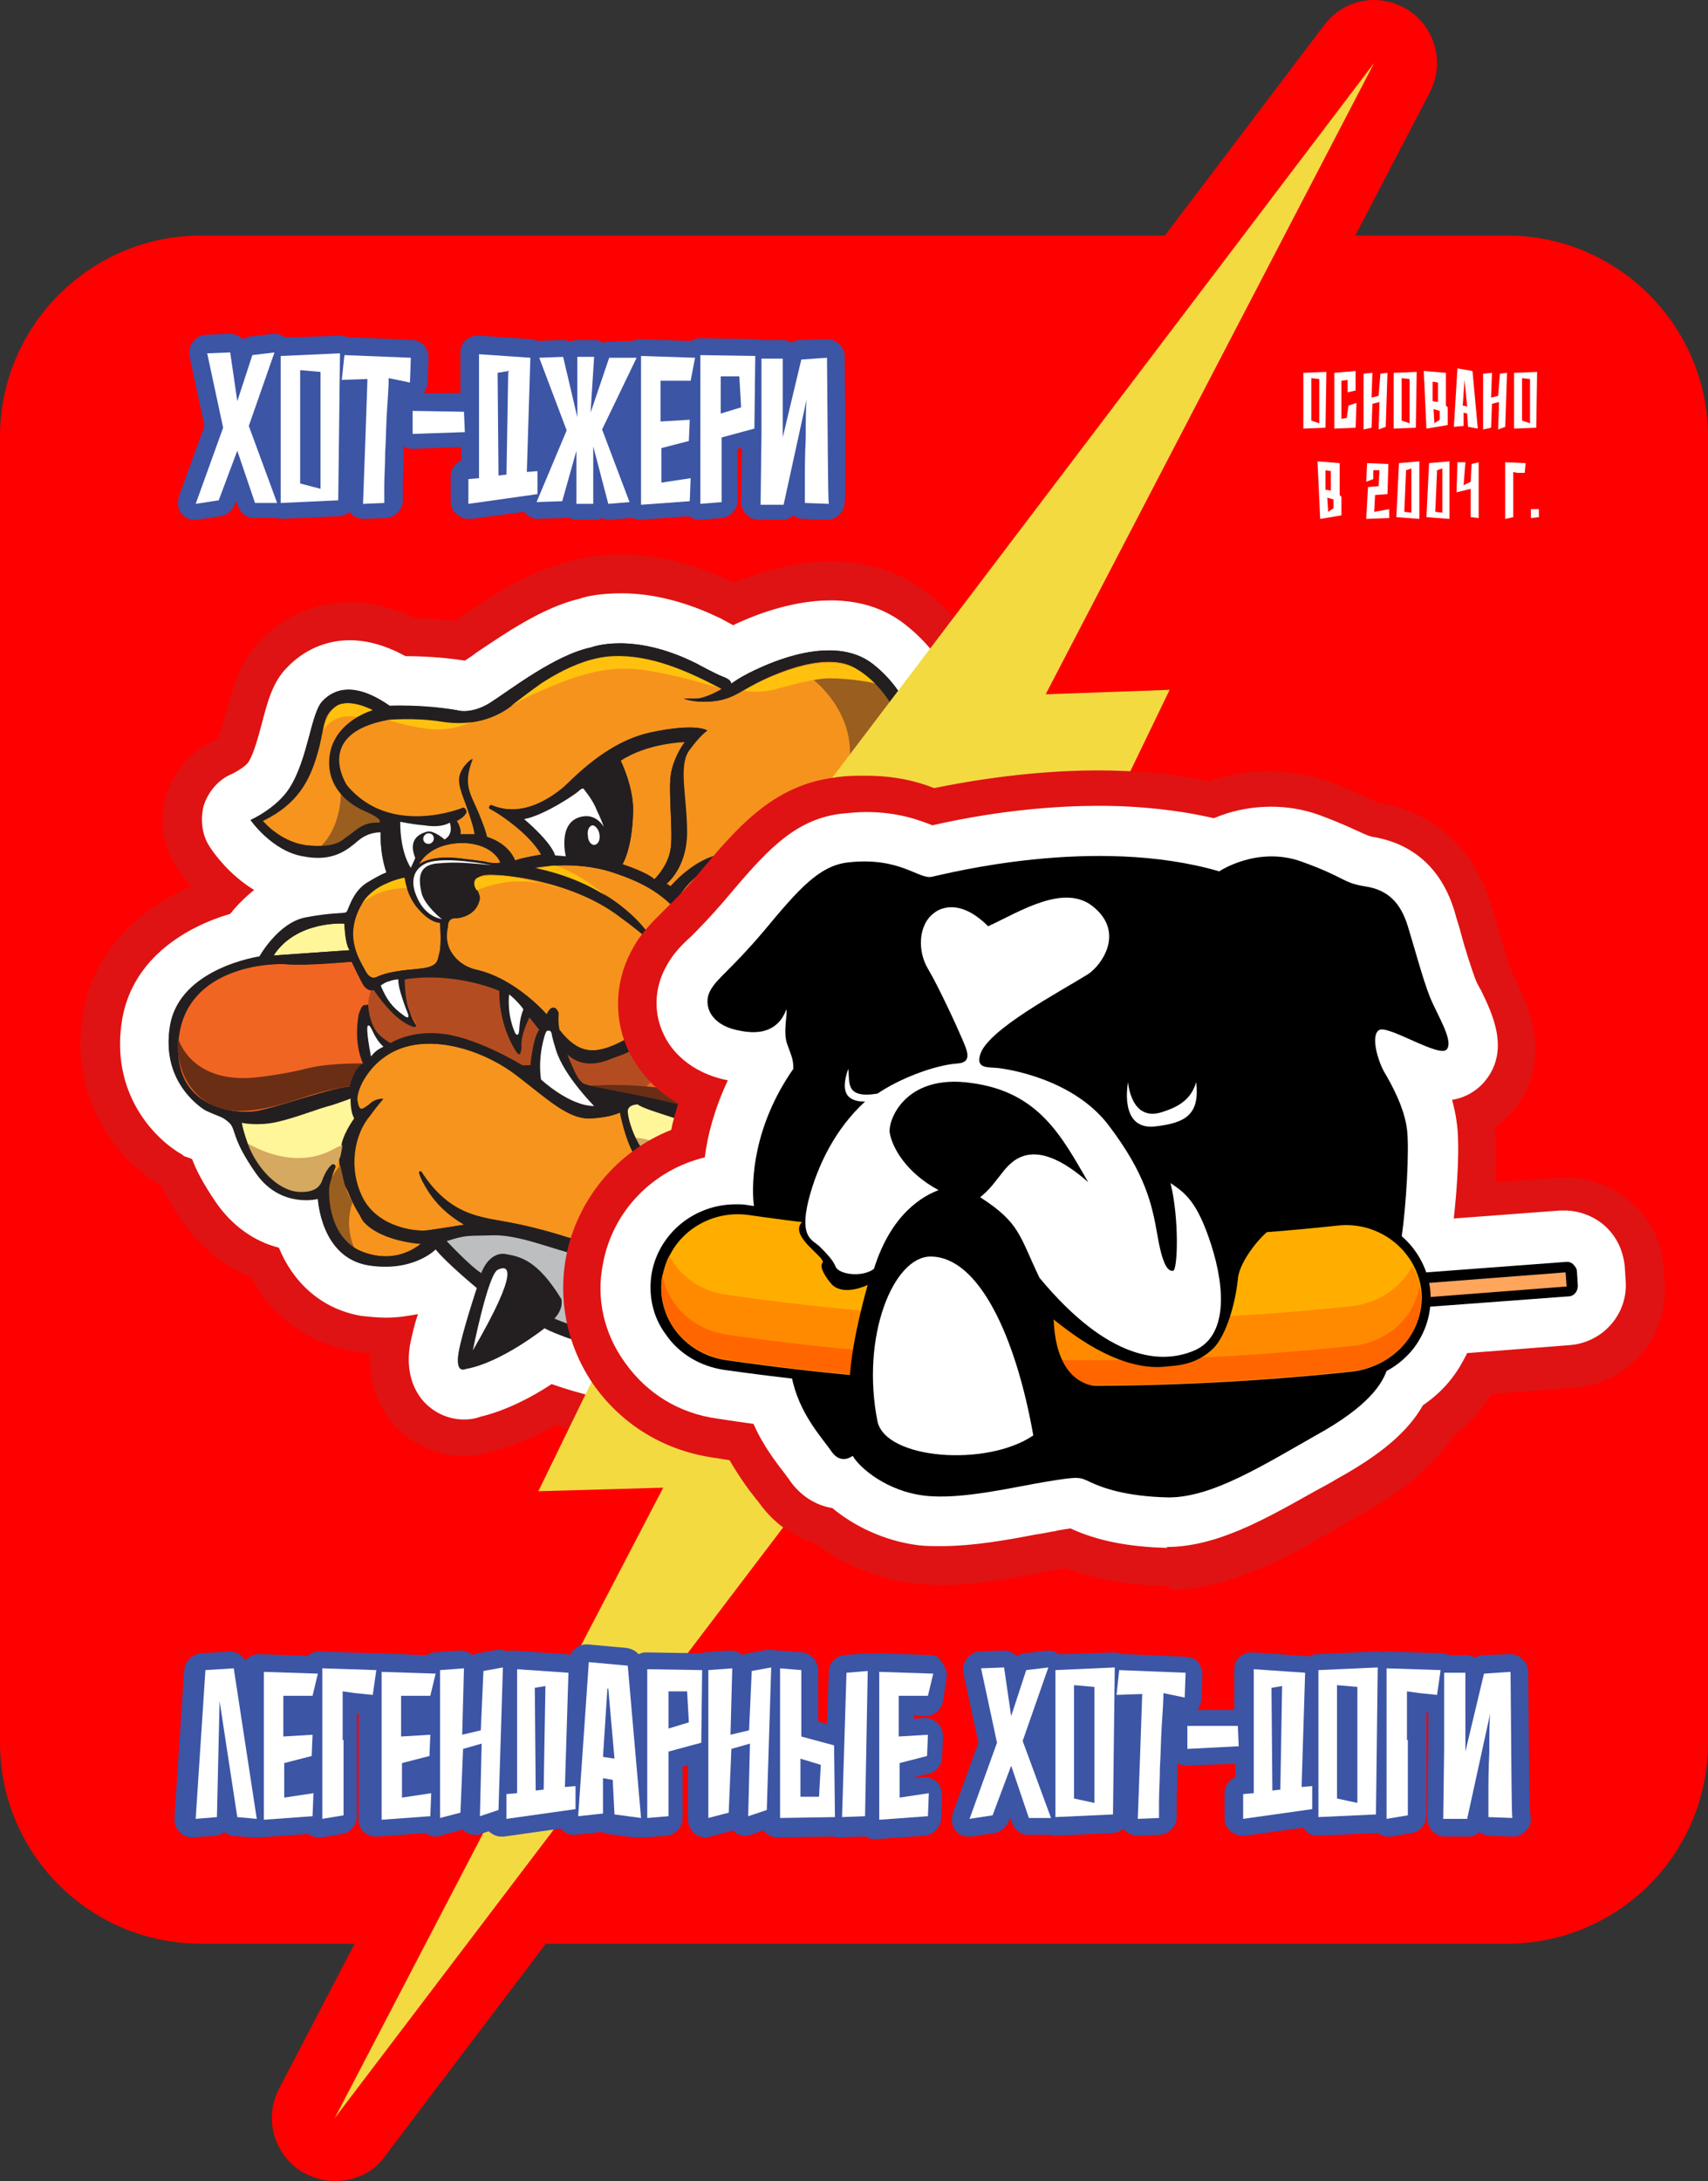 <?xml version="1.0" encoding="utf-8"?> <svg xmlns="http://www.w3.org/2000/svg" xmlns:xlink="http://www.w3.org/1999/xlink" version="1.1" id="Layer_1" x="0px" y="0px" viewBox="0 0 192.9 246.3" style="enable-background:new 0 0 192.9 246.3;" xml:space="preserve"><rect x="0" y="0" width="192.9" height="246.3" fill="#333333" stroke="none"/> <style type="text/css"> .st0{fill:#FF0000;} .st1{fill-rule:evenodd;clip-rule:evenodd;fill:#DF1313;} .st2{fill-rule:evenodd;clip-rule:evenodd;fill:#FFFFFF;} .st3{fill:#231F20;} .st4{fill:#F7941D;} .st5{fill:#F6931D;} .st6{fill:#BCBEC0;} .st7{fill:#FFF699;} .st8{fill:#F16522;} .st9{fill:#9A5E1F;} .st10{fill:#FFC10D;} .st11{fill:#6A2E15;} .st12{fill:#B34D21;} .st13{fill:#B9AE73;} .st14{fill:#D5A960;} .st15{fill:#FFFFFF;} .st16{fill:#F3DA41;} .st17{fill:#DF1313;} .st18{fill:#FFA55C;} .st19{fill:#FFAE00;} .st20{fill:#FF8A00;} .st21{fill:#FF6600;} .st22{fill:#3C55A5;} </style> <g> <path class="st0" d="M170.2,219.5H22.7C10.2,219.5,0,209.4,0,196.8V49.3c0-12.5,10.2-22.7,22.7-22.7h147.5 c12.5,0,22.7,10.2,22.7,22.7v147.5C192.9,209.4,182.7,219.5,170.2,219.5z"></path> <path class="st0" d="M37.8,246.3c-1.3,0-2.6-0.4-3.8-1.1c-3.1-2-4.2-6-2.5-9.3L63,175.5c0,0-2.1,0.1-2.2,0.1 c-2.4,0-4.6-1.2-5.9-3.2c-1.4-2.1-1.5-4.7-0.4-7l14.5-29.9l4.1-8.5c0.1-0.2,0.2-0.4,0.3-0.6l16.8-27.8l-0.4-0.1 c-2.4-0.5-4.4-2.2-5.2-4.4c-0.9-2.3-0.5-4.8,1-6.8l63.9-84.4C150.9,1,153,0,155.2,0c1.3,0,2.6,0.4,3.8,1.1c3.1,2,4.2,6,2.5,9.3 L130,70.9l1.9-0.1c0.1,0,0.2,0,0.2,0c2.4,0,4.6,1.2,5.9,3.2c1.4,2.1,1.5,4.7,0.4,7l-18.6,38.5c-0.1,0.2-0.2,0.4-0.3,0.6l-16.8,27.8 l0.4,0.1c2.4,0.5,4.4,2.2,5.2,4.4s0.5,4.8-1,6.8l-63.9,84.4C42.1,245.4,40,246.3,37.8,246.3z"></path> <g> <path class="st1" d="M88.7,169.9c-3.4,0-5.9-1.5-7.6-2.7c-1.7-1.2-3.3-2.6-4.8-4.1c-2.6,0-5.2-0.3-7.8-0.8c-2-0.4-3.9-0.8-5.7-1.4 c-2.7,1.5-5.2,2.6-7.6,3.1c-0.9,0.3-1.9,0.4-2.9,0.4c-3.1,0-6-1.4-8-3.7c-1.3-1.6-2.7-4.1-2.5-7.9c-0.6,0-1.2-0.1-1.8-0.2 c-5-0.8-9.2-3.8-11.7-8.4c-3-1.2-5.6-3.3-7.6-6.1c-1-1.5-1.9-2.8-2.5-4.2c-4.2-2.4-10.6-9.1-8.8-19.6c1.1-6.3,5.6-11.4,12.2-14.2 c-0.7-0.8-1.2-1.5-1.5-1.9c-1.7-2.5-2.2-5.5-1.3-8.4c0.8-2.8,2.9-5.1,5.6-6.3c0,0,0.1-0.1,0.2-0.1c0.3-0.7,0.7-2.1,0.9-2.9 c0.7-2.6,1.5-5.6,3.8-8.1c2.7-2.8,6.3-4.4,10.2-4.4c2.4,0,4.9,0.6,7.4,1.8c1.3,0,2.8,0.1,4.5,0.3c3.2-2.2,7.9-5.5,12.9-6.7 c1.2-0.4,3.2-0.8,5.8-0.8c4.2,0,8.5,1.1,12.8,3.2c2.4-1,6.5-2.4,10.9-2.4c4.2,0,8,1.2,11,3.6c7.6,6,9.3,14.9,10,18.7 c0.6,3.2,0.9,6.4,1,8.4l0,0.2c2.3,0.7,4.7,2,6.3,5c1.2,2.3,2.6,6.5-0.8,11.3c1.9,2.9,3.8,6.8,4.6,11.3c2.3,13.3-0.6,24.5-8.3,32.4 c-0.2,0.2-0.3,0.3-0.5,0.5c-1,0.9-6.7,5.6-15.6,5.6c-0.8,0-1.5,0-2.3-0.1C98.3,166.9,93.2,169.9,88.7,169.9z"></path> <path class="st2" d="M88.7,165.7c-2.1,0-3.9-1-5.1-1.9c-2-1.4-3.8-3-5.5-4.9c-0.5,0-0.9,0-1.5,0c-2.4,0-4.9-0.2-7.3-0.7 c-3-0.6-5.3-1.3-7-1.9c-2.1,1.4-5.1,3-8.1,3.7c-0.5,0.2-1.1,0.3-1.8,0.3c-1.8,0-3.5-0.8-4.7-2.2c-1.3-1.6-1.8-3.7-1.4-6.2 c0.2-1,0.5-2.3,0.9-3.5c-1.1,0.2-2.2,0.4-3.6,0.4c-0.9,0-1.9-0.1-2.8-0.2c-4.7-0.8-7.8-4-9.3-7.7c-2.8-0.7-5.3-2.5-7.1-5.1 c-1.5-2.2-2.3-3.8-2.7-4.9c-0.2-0.1-0.5-0.2-0.8-0.3c-0.1,0-0.2-0.1-0.3-0.2c-3.2-1.8-8.2-7-6.8-15.3c1.2-7,7.4-10.5,12.2-11.9 c0.7-0.9,1.6-1.8,2.7-2.7c-2.8-1.7-4.5-4.1-4.9-4.7c-1-1.4-1.2-3.2-0.8-4.8c0.5-1.6,1.7-3,3.2-3.6c0.6-0.3,1.6-0.9,1.9-1.4 c0.6-1,1.1-2.9,1.5-4.4c0.6-2.3,1.2-4.6,2.8-6.2c1.9-2,4.4-3.1,7.1-3.1c2,0,4.1,0.6,6.3,1.8c1.7,0,4.1,0.1,6.7,0.5 c0.3-0.2,0.8-0.5,1.3-0.9c3-2,7.4-5.1,11.7-6.1c0.8-0.3,2.5-0.6,4.7-0.6c3.6,0,7.4,1,11.1,2.8c0.1,0,0.2,0.1,0.2,0.1 c0.4,0.2,0.9,0.5,1.3,0.7c0.1,0,0.2-0.1,0.2-0.1c1.5-0.7,6-2.7,10.8-2.7c3.3,0,6.1,0.9,8.4,2.7c6.4,5,7.8,12.5,8.5,16.1 c0.6,3,0.8,6.1,1,7.9c0,0.5,0.1,0.9,0.1,1.1c0.1,0.5,0.4,1.4,0.7,2.3c2.7,0.3,4.7,1.1,6,3.4c1.5,2.7,1,5.4-1.5,8.1 c-0.2,0.2-0.5,0.6-0.9,0.9c1.9,2.4,4.8,6.7,5.8,12.2c2,11.9-0.5,21.8-7.2,28.7c-0.1,0.1-0.2,0.2-0.3,0.3 c-0.5,0.5-5.2,4.5-12.8,4.5c0,0,0,0,0,0c-2.1,0-4.2-0.3-6.3-0.9c0.1,2.6,0,3.5-0.1,3.9l0,0C94.7,164.3,90.9,165.7,88.7,165.7z"></path> <g> <path class="st3" d="M28.3,92.6c0,0,3-1.3,4.4-3.6c2.1-3.3,2.4-8.4,3.7-9.8c1.3-1.4,3.7-2.2,7.6,0.5c0,0,3.7-0.2,7.6,0.5 c0,0,1.5,0.5,3.7-0.8c2.2-1.4,7.4-5.5,11.5-6.3c0,0,4.6-1.8,11.8,1.8c0,0,2.2,1.2,3,1.5c0.8,0.3,0.9,0.5,1,0.8 c0,0,0.9-0.7,2.6-1.5c1.7-0.8,8.9-4.2,13.4-0.7c4.4,3.5,5.6,8.8,6.4,12.7c0.8,4,0.9,8.3,1.1,9c0.2,0.8,1.5,5.4,2.6,6.8 c0,0,4.4,0.1,4.7,0.6c0.3,0.5,0,0.7-0.8,1.7c-0.8,0.9-3.5,3.6-3.5,3.6s1,2.8,1.2,3.3c0,0,4.8,4.7,5.8,11 c1.1,6.3,1.5,16.4-5.6,23.8c0,0-6.4,5.7-16.3,1.4l-4.9,1.9c0,0,0.3,6.7,0.1,7.5c-0.2,0.8,0.2,2.8-2.6,0.8c-2.8-2-4.9-4.4-6.3-6.3 c0,0-4.3,0.8-10.2-0.3c-5.9-1.1-8.8-2.7-8.8-2.7s-4.9,3.9-8.9,4.6c0,0-1.2,0.6-0.8-1.7c0.4-2.3,2.1-7.4,2.1-7.4s-3.5-2.8-4.7-4.4 c0,0-2.5,2.6-7.6,1.8c-5.4-0.9-5.7-7.5-5.7-7.5s-4.1,1.2-7-2.9c-2.8-4-2.2-4.9-3-5.7c-0.8-0.8-1-0.6-2.7-1.4c0,0-5.1-2.9-4-9.4 c1.1-6.5,10.1-7.8,10.1-7.8s2.1-3.8,5.2-4.4c3.1-0.6,4.3-0.4,4.6-0.6c0.3-0.2,0.6-2.2,2.3-3.3c1.8-1.1,2.3-1.2,2.3-1.2 s-0.8-1.8-0.7-4.7c0,0-1.3-0.1-2.5,0.9c-1.2,1-2.8,2.4-6.3,1.8C30.7,96.1,28.3,92.6,28.3,92.6L28.3,92.6z"></path> <path class="st4" d="M42.2,80.2c0,0-2.7-1.5-4.3-0.4c-1.6,1.1-1.2,2.6-2.1,5.5c-0.8,2.7-2.1,5.5-6.1,7.4c0,0,2.1,2.6,5.4,2.8 c3.3,0.2,3.5-0.7,4.3-1.1c0.7-0.4,1.6-1.6,3.5-1.5c0,0,0.7-0.2-1.5-1.3c-2.2-1-4.6-3.2-3.9-6.7C38.2,81.3,42.2,80.2,42.2,80.2 L42.2,80.2z"></path> <path class="st5" d="M52.2,91.3c0,0-7.9,3.4-13-2.6c0,0-3.9-5.8,4.6-7.4c0,0,3.1-0.3,6.2,0.2c3.1,0.5,6-0.2,8.3-2.2 c2.4-1.9,6.7-5,11-5.2c4.3-0.2,8.5,1.7,12.3,3.7c0,0-1.8,1.1-3,1.1c-1.1,0-1.3,0-1.3,0s1.2,0.5,3.2,0.3c2-0.2,2.8-0.9,4.3-1.7 c1.4-0.8,8.1-4.2,11.8-2.1c3.7,2.1,6.2,6.6,7.1,13.2c0.9,6.6,0.9,9.4,2,11.8c1.1,2.4,1.5,3.4,1.5,3.4s-2-0.1-3,0.8 c0,0-4.9-1.1-8.6-3.9c-4.8-3.7-6.8-8.3-11-7.7c0,0,2.8,0.8,4.1,2.4c1.3,1.6,5,5.7,6.9,7.2c0,0,0.7,2.6,1.9,4.3l-14.9-0.4 c0,0,2-1.8,4.7-2.1c0,0,1.5-0.1,0.7-0.4c-0.8-0.3-5.3,0.7-7.8,3c-2.6,2.3-6.8,9.1-9.9,10.6c-3.1,1.6-5,1.4-7.1-1.3 c0,0-0.2-0.6-0.1-1.9c0,0-0.5-1.5-1.3,0.2c0,0-3.5-4.1-8-5.1c0,0-1.7-0.3-2.7-1.8c-1-1.4-0.5-3-0.5-3s-0.1-1,0.8-1 c0.9,0,2.5-0.5,2.8-2.2c0,0,0.1-0.3-0.4-1.2c0,0-0.7-1.2,1-1.5c1.8-0.2,9.7,0.6,15.1,4.6c3.7,2.7,4.2,3.5,4.2,3.5 s-1.3-3.4-6.7-6.4c-3.4-1.9-7-2.5-7-2.5s4.5-0.9,8.8,0.5c4.3,1.4,6.4,2.9,9,6.3c0,0-0.7-1.8-1.4-3.7c0,0,2.3-4.2,8.1-4.4 c0,0-0.3-0.6-3.4-0.2c-3,0.4-5.7,3.6-5.7,3.6l-0.5-0.3c0,0,2.3-1.8,2.3-5.8c0-4-1-7.4,0.2-9.2c1.3-1.8,2.1-2.3,2.1-2.3 s-1.1-0.9-6.3,0.2c-5.2,1.1-9,5.5-10,6.3c-1,0.8-4.4,3.5-8.1,1.9c0,0-0.4,0.3,0,0.5c0.5,0.2,4.3,2.6,5.7,5.1c0,0-2.4,0.4-3,0.7 c0,0-0.6-1.9-3.2-2.7c0,0,0-0.4-0.9-2.6c-0.9-2.2-1.9-3.2-0.7-6.2c0,0-1.1,0.7-1.4,1.9c-0.3,1.1,0.6,2.8,1,4.1 c0.4,1.3,0.5,1.4,0.7,2.5h-1.7c0,0,0.2-0.5-0.4-1.5c0,0,0.9-0.4,1.1-1C52.7,91.3,52.2,91.3,52.2,91.3L52.2,91.3z"></path> <path class="st5" d="M45.7,99.1c0,0,0.2,2.1,1.6,3.6c1.4,1.6,2.4,1.5,2.4,1.5s0.2,2.7-0.1,3.5c-0.2,0.8-0.1,1.5-2.3,1.7 c-2.2,0.2-3.6,0.4-4.7,0.9c0,0-0.7,0.5-1.3-0.6c-0.6-1.1-2.8-4-0.2-8C42.4,99.8,45.7,99.1,45.7,99.1L45.7,99.1z"></path> <path class="st4" d="M43.2,124.1c0,0-0.8-0.1-1.5,0.6c-0.8,0.6-1.2,0.9-1.4-0.3c-0.3-1.2,1.5-5.1,5.5-6.2c4-1.1,9.1,0.6,12.6,3.3 c3.5,2.7,5.8,4.9,8.2,4.8c2.4-0.1,3.4-0.7,3.4-0.7s0.6,3.3,1.8,5.1c1.2,1.8,2,2.4,4.3,3.4c2.3,1,6.8,3.8,10.4,9 c0,0-4.3,2.3-8.4,0.6c-4.1-1.7-6.4-4.3-7.8-9.3c0,0-0.6,2.4,1,5.5c0,0-3.2,1.2-8-0.4c-4.9-1.5-7.1-1.6-8.7-2 c-1.6-0.4-4.5-1.1-7.1-5.2c0,0-0.5-0.3,0.2,1.1c0.7,1.3,1.8,3.2,4.7,4.9c0,0-2.3,0.4-3.8,0.6c-1.5,0.3-5.9-0.3-7.6-3.6 c-1.7-3.3-1-7.2,0.8-9.3L43.2,124.1L43.2,124.1z"></path> <path class="st4" d="M40,135.7c-0.8-1.3-1.6-2.3-1.7-4.8c0,0-0.3,0.2-0.5,0.7c-0.3,0.8-0.6,2-0.7,2.4c-0.1,0.6-0.2,5.1,3,7 c0.5,0.3,4.1,2.1,7.5-0.6c0,0-4.7-0.2-6.6-2.5C40.5,137.2,40.4,136.3,40,135.7L40,135.7z"></path> <path class="st6" d="M50.3,140.2c0,0,2.7,2.9,4,3.7c0,0,0.8-2.5,2.6-2.2c1.8,0.2,3.7,0.7,6.4,5.1c0,0,0.3,1.1-0.8,2.2 c0,0,8.4,3.7,17.2,2.7c0,0-0.6-0.7-0.1-1.5c0.3-0.5,1-1.4,1.9-2c2.3-1.5,6.5-3.6,7.5,1.4l3.3-1.3c0,0-3.5-2.2-4.9-4 c0,0-2.5,2.1-7.1,1.4c-4.5-0.7-7.5-3.2-8.2-4.3c0,0-4.7,0.8-7.3,0.2c-2.6-0.6-6.3-2.2-9.2-2.1S52.8,139.4,50.3,140.2L50.3,140.2z "></path> <path class="st7" d="M72,124.7c0,0-1.2,0-1.2,0.8c0,0.8,1.1,5.1,4.2,6.7c3.1,1.6,7.1,3,9.8,6.9c2.8,3.9,9.7,11.9,20.7,9.5 c0,0,8.9-1.8,9.9-15.5c1-12.9-5-22.4-16.4-24.6c-10.3-2-17.9-0.8-17.9-0.8s-0.7,0.5-1.6,1.4c-0.9,0.9-1.6,2.1-1.6,2.1 s9.8,0,18.8,3.5c9.1,3.5,15.7,6.9,14.1,15c-1.5,8.1-11.4,5.7-16,4.1c-4.6-1.6-9.5-4-12.5-5.3C79.6,127.1,72.7,125.4,72,124.7 L72,124.7z"></path> <path class="st7" d="M39.5,107.3c0,0-0.5-0.4-0.6-3c0,0-5.4-0.4-8,3.6L39.5,107.3L39.5,107.3z"></path> <path class="st7" d="M39.6,123.9c0,0-0.1,1.5,0.4,2.4c0,0-1.1,1.5-1.4,2.8c-0.2,1.3-0.3,1.8-0.3,1.8s-0.3,0.4-0.5,0.9 c0,0-0.1-0.5-0.3-0.3c-0.4,0.3-0.8,1.1-1,1.6c-0.2,0.5-0.4,1.7-2.7,1.6c-2.4-0.1-4.8-2.7-5.8-5.4c-0.7-2-0.7-2.5-0.7-2.5 s1.8,0.4,4-0.1c2.2-0.5,4.6-1.5,6.2-1.9C39.1,124.3,39.6,123.9,39.6,123.9L39.6,123.9z"></path> <path class="st5" d="M47.2,97.7c0,0,1.3-1.3,5.2-0.7c0,0,1.7,0.2,2.3,0.3c0.7,0.2,1.5,0.2,1.8,0.1c0,0-0.7-2-4-2.2 C49.2,95.1,47.7,96.8,47.2,97.7L47.2,97.7z"></path> <path class="st6" d="M97.5,103.7l1.6,3.6c0,0,1.7,0,3.2,0.7c1.6,0.7,1.9,0.6,1.9,0.6s-0.6-1-0.6-2.7 C103.6,106,98.7,105.1,97.5,103.7L97.5,103.7z"></path> <path class="st8" d="M64.1,119.1c0,0,1.1,2.8,1.9,3.4c0.8,0.6,9.7,1.6,15.5,3.9c5.8,2.3,15.4,7.7,23.7,7.7c3.6,0,5.2-4.4,4.6-8 c-0.6-3.7-6-7.7-10.1-8.8c0,0-8.1-3.4-15.2-4c-7-0.6-7-0.6-7-0.6s-3.1,4-5.1,5.5C70.2,119.4,66.6,121.6,64.1,119.1L64.1,119.1z"></path> <path class="st8" d="M39.8,108.6c0,0-5.1,0.4-7.2,0.3c-2.1-0.2-11.5,0.3-12.4,8.3c-0.9,8.1,6.6,8.8,9.4,8.2 c2.8-0.6,7.9-2.5,10.2-2.7c0,0,0.4-2,1.5-2.6c0,0-1.1-2.1-0.5-5.5c0,0,0.6-2.3,1.1-0.4c0.5,1.8,0.7,2.4,2.5,3.6 c0,0,2.4-1.6,6.3-1c3.9,0.6,8.6,3.5,8.6,3.5H60c0,0,0.3-3.2,1-4l-1.1-1.4c0,0-0.8,1.5-0.9,2.8c-0.1,1.3-0.1,1.6-0.5,1.2 c-0.4-0.4-2.1-3.3-2-7c0,0-4.9-2.2-10.7-1.3c0,0-0.1,3.5,1.3,5.3c0,0-0.1,0.4-1.6-0.6c-1.5-1-3.2-3.5-3.2-3.5s-0.6,0.3-1.2-0.6 C40.6,110.3,39.8,108.6,39.8,108.6L39.8,108.6z"></path> <path class="st5" d="M70.1,85.9c0,0,1.5,3.1,1.4,5.8c-0.1,4.2-1.2,5.9-1.2,5.9s2.8,0.9,3.6,1.7c0,0,1.4-1.3,1.8-3.2 c0.4-1.9-0.3-6.9,0.1-8.9c0.4-2,1.6-3.5,1.6-3.5S73.1,83.9,70.1,85.9L70.1,85.9z"></path> <path class="st9" d="M91.9,76.8c0,0,4.1,3.1,4.1,8.2c0,5-0.6,12.9,1.6,17.2l5.9,3.1l4.4-1.4c0,0-3.3-11.3-3.9-16.1 c-0.6-4.8-4.1-10.1-4.1-10.1S96.5,75.6,91.9,76.8L91.9,76.8z"></path> <path class="st10" d="M36.5,82.5c0,0,0.5-2.6,2-3c1.5-0.4,3.8,0.7,3.8,0.7L40.5,81C40.5,81,37.8,80.3,36.5,82.5L36.5,82.5z"></path> <path class="st10" d="M43.5,81.2c0,0,2.8-0.3,4.8-0.1c2.1,0.3,3.9,0.5,5.3,0.2c0,0-2,1.4-5.4,1C44.8,81.8,43.8,81.2,43.5,81.2 L43.5,81.2z"></path> <path class="st10" d="M57.6,79.8c0,0,1.3-0.9,4.7-2.3c3.3-1.4,6.5-2.3,9.9-1.9c3.4,0.4,7.7,1.7,7.7,1.7l2.5,0.7 c0,0-4.9-2.4-6.5-2.9c-1.6-0.5-3.6-1.2-6.6-1.1c-5.4,0.2-7.5,2.6-8.5,3.4C59.7,78.2,57.6,79.8,57.6,79.8L57.6,79.8z"></path> <path class="st10" d="M84,78c0,0,1.7,0.3,3.3-0.1c1.6-0.4,4.5-1.3,6.4-1.3c1.9,0,5.6,0.4,6.3,1.1c0,0-2.7-2.3-4.8-2.7 c-2.1-0.4-4.4,0-7.3,1.1C85.5,77,84,78,84,78L84,78z"></path> <path class="st10" d="M45.7,99.1l0.3,1.2c0,0-3-0.2-5.1,1.7c0,0,1.2-1.7,2.7-2.2C43.6,99.8,44.9,99.1,45.7,99.1L45.7,99.1z"></path> <path class="st10" d="M53.7,100.6c0,0,0.8-0.4,2.5-0.8c2.6-0.6,5.5-0.1,7.2,0.6c0,0-4.7-1.5-7.1-1.5c-2.4,0-2.9,0.2-2.9,1.1 C53.5,100.9,53.7,100.6,53.7,100.6L53.7,100.6z"></path> <path class="st10" d="M60.2,98.2c0,0,5.8,1.1,8.8,3.5c0,0-3-2.9-6.4-4L60.2,98.2L60.2,98.2z"></path> <path class="st11" d="M20.1,117.2c0,0,1.4,5.5,9.4,4.4c0,0,2.7-0.3,5.4-1c2.7-0.6,6-0.5,6.5-0.5c0,0-1.2,0.8-1.3,2.5 c0,0-2.2,0.2-5.1,1.1c-2.9,0.9-8.5,3.1-11.9,0.6C19.9,122,20,118.2,20.1,117.2L20.1,117.2z"></path> <path class="st12" d="M41.9,111.8c0,0-0.4,1.2-0.3,1.9c0.1,0.8,0.3,3.3,2.2,4.6c0,0,3.7-1.3,6.3-1.1c3.1,0.3,5.1,0.9,9.1,3.6 l1.1-0.4c0,0,0-3,0.9-4.3l-1.4-1.5c0,0-0.6,1.1-0.9,2.4c-0.1,0.7,0,0.8,0,1.2s-0.1,1-0.5,0.5c-0.4-0.6-1.8-3.1-1.9-5.1 c-0.1-1.9-0.1-1.9-0.1-1.9s-6-2.4-10.7-1.3c0,0,0,2.2,0.4,3.4c0.5,1.2,0.9,1.8,0.9,1.8s0.3,0.5-0.9,0c-1.2-0.5-2.4-1.9-3.2-2.9 c-0.8-1-0.8-1-0.8-1L41.9,111.8L41.9,111.8z"></path> <path class="st12" d="M64.1,119.1c0,0,1.3,3.3,1.8,3.8c0.4,0.5,5.2,0.8,5.7,0.8s3-2.3,4.7-5.1c1.7-2.8,2.1-6,2.1-6l-1.3-0.2 c0,0-1.7,2.8-2.1,2.8c-0.4,0-1.5,2.4-4,3.6C68.4,120,66,120.2,64.1,119.1L64.1,119.1z"></path> <path class="st13" d="M78,111.2c0,0,1.4-2.1,3.2-3.5H82c0,0-2.4,2.1-2.8,3.5l-1,0H78L78,111.2z"></path> <path class="st14" d="M71.7,128.5c0,0,0.8,2.5,3.3,3.7c2.5,1.2,6.6,2.7,10.3,8.5c0,0,7.5,9,14.9,9c7.3,0,10.5-2.8,13.1-8 c2.6-5.2,2.7-13.4,2.7-13.4s-0.8,4.9-3.7,8.4c-1.9,2.3-8.3,6.6-18.1,4.2c0,0-3.5-0.9-8-3.7C81.8,134.3,75.8,128.5,71.7,128.5 L71.7,128.5z"></path> <path class="st14" d="M38.4,130.7c0,0-1.8,3.2-2.6,4c-0.8,0.8-4,0.6-7-2.8l-1.5-3.2c0,0,5.4,3.9,10.5,1 C39.8,128.6,38.9,130.2,38.4,130.7L38.4,130.7z"></path> <path class="st9" d="M38.6,131.4c0,0-1.5,1.7-1.7,2.9c0,0-0.2,4.7,3.2,6.8c0,0-1.3-2.4-0.3-5.3C39.9,135.8,38.6,134.2,38.6,131.4 L38.6,131.4z"></path> <path class="st9" d="M74.2,133.2c0,0,4,4.4,5.2,7.5c1.2,3.1,1.2,3.7,1.2,3.7l2.8,0.7l3.1-1.8C86.5,143.2,80.3,134.1,74.2,133.2 L74.2,133.2z"></path> <path class="st9" d="M38.5,89.5c0,0,0.1,3.7-2.2,6c0,0,1,0.4,2.3-0.6c1.3-1,2.5-1.1,2.5-1.1l2.7-0.4l-0.7-1.4L38.5,89.5 L38.5,89.5z"></path> <path class="st11" d="M65.7,122.7c0,0,4.5-0.6,10.6,0.4c3.7,0.6,6,1.6,10.9,4c4.9,2.3,11.2,4.6,16,3.6c3.1-0.7,5.5-3.4,5.5-7.2 c0,0,2.3,1.9,1.3,5.8c-0.6,2.2-1.2,4.4-3.7,5c-1,0.2-2.6,0-4.4-0.2c-6-0.6-13.8-5-17.1-6.4C81.5,126.3,69.8,122.9,65.7,122.7 L65.7,122.7z"></path> <path class="st3" d="M116.1,123.7c-1.1-6.3-5.8-11-5.8-11c-0.2-0.5-1.2-3.3-1.2-3.3s2.6-2.7,3.5-3.6c0.8-0.9,1.1-1.1,0.8-1.7 c-0.3-0.5-4.7-0.6-4.7-0.6c-1.1-1.3-2.4-6-2.6-6.8c-0.2-0.8-0.3-5.1-1.1-9c-0.8-4-2-9.3-6.4-12.7c-4.4-3.5-11.7-0.1-13.4,0.7 c-1.7,0.8-2.6,1.5-2.6,1.5c-0.1-0.3-0.2-0.5-1-0.8c-0.8-0.3-3-1.5-3-1.5c-7.2-3.6-11.8-1.8-11.8-1.8c-4.1,0.9-9.3,4.9-11.5,6.3 c-2.2,1.4-3.7,0.8-3.7,0.8c-4-0.6-7.6-0.5-7.6-0.5c-4-2.8-6.3-1.9-7.6-0.5c-1.3,1.4-1.6,6.5-3.7,9.8c-1.5,2.3-4.4,3.6-4.4,3.6 s2.4,3.5,5.9,4.1c3.5,0.7,5.1-0.8,6.3-1.8c1.2-1,2.5-0.9,2.5-0.9c-0.1,2.8,0.7,4.7,0.7,4.7s-0.5,0.1-2.3,1.2 c-1.8,1.1-2.1,3.1-2.3,3.3c-0.3,0.2-1.4,0.1-4.6,0.6c-3.1,0.6-5.2,4.4-5.2,4.4s-8.9,1.3-10.1,7.8c-1.1,6.5,4,9.4,4,9.4 c1.7,0.8,1.8,0.6,2.7,1.4c0.8,0.8,0.2,1.7,3,5.7c2.8,4,7,2.9,7,2.9s0.3,6.6,5.7,7.5c5.1,0.8,7.6-1.8,7.6-1.8 c1.2,1.5,4.7,4.4,4.7,4.4s-1.7,5.1-2.1,7.4c-0.4,2.3,0.8,1.7,0.8,1.7c4-0.7,8.9-4.6,8.9-4.6s2.9,1.6,8.8,2.7 c5.9,1.1,10.2,0.3,10.2,0.3c1.4,1.8,3.5,4.2,6.3,6.3c2.8,2,2.4,0,2.6-0.8c0.2-0.8-0.1-7.5-0.1-7.5l4.9-1.9 c9.9,4.3,16.3-1.4,16.3-1.4C117.6,140.2,117.2,130,116.1,123.7L116.1,123.7z M42.8,92.9L42.8,92.9c-1.9-0.1-2.7,1-3.5,1.5 c-0.7,0.4-1,1.3-4.3,1.1c-3.3-0.2-5.4-2.8-5.4-2.8c3.9-1.9,5.2-4.6,6.1-7.4c0.9-2.9,0.5-4.5,2.1-5.5c1.6-1.1,4.3,0.4,4.3,0.4 s-4,1.1-4.8,4.7c-0.7,3.5,1.6,5.7,3.9,6.7C43.5,92.6,42.8,92.9,42.8,92.9L42.8,92.9z M39.1,88.7L39.1,88.7c0,0-3.9-5.8,4.6-7.4 c0,0,3.1-0.3,6.2,0.2c3.1,0.5,6-0.2,8.3-2.2c2.4-1.9,6.7-5,11-5.2c4.3-0.2,8.5,1.7,12.3,3.7c0,0-1.8,1.1-3,1.1 c-1.1,0-1.3,0-1.3,0s1.2,0.5,3.2,0.3c2-0.2,2.8-0.9,4.3-1.7c1.4-0.8,8.1-4.2,11.8-2.1c3.7,2.1,6.2,6.6,7.1,13.2 c0.9,6.6,0.9,9.4,2,11.8c1.1,2.4,1.5,3.4,1.5,3.4s-2-0.1-3,0.8c0,0-4.9-1.1-8.6-3.9c-4.8-3.7-6.8-8.3-11-7.7c0,0,2.8,0.8,4.1,2.4 c1.3,1.6,5,5.7,6.9,7.2c0,0,0.7,2.6,1.9,4.3l-14.9-0.4c0,0,2-1.8,4.7-2.1c0,0,1.5-0.1,0.7-0.4c-0.8-0.3-5.3,0.7-7.8,3 c-2.6,2.3-6.8,9.1-9.9,10.6c-3.1,1.6-5,1.4-7.1-1.3c0,0-0.2-0.6-0.1-1.9c0,0-0.5-1.5-1.3,0.2c0,0-3.5-4.1-8-5.1 c0,0-1.7-0.3-2.7-1.8c-1-1.4-0.5-3-0.5-3s-0.1-1,0.8-1c0.9,0,2.5-0.5,2.8-2.2c0,0,0.1-0.3-0.4-1.2c0,0-0.7-1.2,1-1.5 c1.8-0.2,9.7,0.6,15.1,4.6c3.7,2.7,4.2,3.5,4.2,3.5s-1.3-3.4-6.7-6.4c-3.4-1.9-7-2.5-7-2.5s4.5-0.9,8.8,0.5 c4.3,1.4,6.4,2.9,9,6.3c0,0-0.7-1.8-1.4-3.7c0,0,2.3-4.2,8.1-4.4c0,0-0.3-0.6-3.4-0.2c-3,0.4-5.7,3.6-5.7,3.6l-0.5-0.3 c0,0,2.3-1.8,2.3-5.8c0-4-1-7.4,0.2-9.2c1.3-1.8,2.1-2.3,2.1-2.3s-1.1-0.9-6.3,0.2c-5.2,1.1-9,5.5-10,6.3c-1,0.8-4.4,3.5-8.1,1.9 c0,0-0.4,0.3,0,0.5c0.5,0.2,4.3,2.6,5.7,5.1c0,0-2.4,0.4-3,0.7c0,0-0.6-1.9-3.2-2.7c0,0,0-0.4-0.9-2.6c-0.9-2.2-1.9-3.2-0.7-6.2 c0,0-1.1,0.7-1.4,1.9c-0.3,1.1,0.6,2.8,1,4.1c0.4,1.3,0.5,1.4,0.7,2.5h-1.7c0,0,0.2-0.5-0.4-1.5c0,0,0.9-0.4,1.1-1 c0.1-0.5-0.3-0.5-0.3-0.5S44.2,94.6,39.1,88.7L39.1,88.7z M104.2,108.6L104.2,108.6c0,0-0.3,0-1.9-0.6c-1.6-0.7-3.2-0.7-3.2-0.7 l-1.6-3.6c1.1,1.4,6.1,2.2,6.1,2.2C103.6,107.6,104.2,108.6,104.2,108.6L104.2,108.6z M77.3,112.5L77.3,112.5c0,0,0,0,7,0.6 c7,0.6,15.2,4,15.2,4c4.1,1.2,9.5,5.2,10.1,8.8c0.6,3.7-1,8-4.6,8c-8.2,0-17.9-5.4-23.7-7.7c-5.8-2.3-14.7-3.3-15.5-3.9 c-0.8-0.6-1.9-3.4-1.9-3.4c2.5,2.6,6.1,0.4,8.1-1.1C74.2,116.4,77.3,112.5,77.3,112.5L77.3,112.5z M47.5,100.9L47.5,100.9 c0.3,1.4,2.1,2.5,2.1,2.5c-0.4-0.1-1.9-0.5-2.6-2.3c-0.5-1.3-0.7-3,1-3.7c2-0.9,6.8,0.2,6.8,0.2s-3.2-0.3-5.4,0 C47.2,97.8,47.3,99.5,47.5,100.9L47.5,100.9z M52.6,95.2L52.6,95.2c3.3,0.2,4,2.2,4,2.2c-0.3,0.1-1.1,0.1-1.8-0.1 c-0.6-0.1-2.3-0.3-2.3-0.3c-4-0.6-5.2,0.7-5.2,0.7C47.7,96.8,49.2,95.1,52.6,95.2L52.6,95.2z M47.9,94.7L47.9,94.7 c0-0.3,0.3-0.6,0.6-0.6c0.3,0,0.6,0.2,0.6,0.6c0,0.3-0.3,0.6-0.6,0.6C48.2,95.3,47.9,95,47.9,94.7L47.9,94.7z M50.2,94.7 L50.2,94.7c0,0-1.1-1-1.9-0.9c-0.8,0.2-2.3,0.8-1.4,3L46.4,98c0,0-1.2-1.6-1.2-5.2c0,0,1.4,0.3,2.7,0.4c1.3,0.2,2.3,0.1,3-0.4 C50.8,92.9,51.3,94.2,50.2,94.7L50.2,94.7z M65.8,92.2L65.8,92.2c-2.9,0.5-1.9,4.5-1.9,4.5l-1.2-0.1c-0.6-1.6-3.5-4.1-3.5-4.1 c2.2-0.4,5.8-2.8,6.2-3.2c0.4-0.4,0.6-0.1,0.6-0.1s1,1.2,1.5,2.3c0.5,1.1,0.8,1.9,0.8,1.9S67.4,91.9,65.8,92.2L65.8,92.2z M67.2,95.4L67.2,95.4c-0.4,0.1-0.8-0.4-0.8-1c-0.1-0.6,0.1-1.1,0.5-1.2c0.4-0.1,0.8,0.4,0.8,1C67.8,94.8,67.6,95.3,67.2,95.4 L67.2,95.4z M75.7,96.1L75.7,96.1c-0.4,1.9-1.8,3.2-1.8,3.2c-0.8-0.8-3.6-1.7-3.6-1.7s1.1-1.7,1.2-5.9c0.1-2.8-1.4-5.8-1.4-5.8 c3-2,7.3-2.1,7.3-2.1s-1.2,1.4-1.6,3.5C75.4,89.2,76.1,94.2,75.7,96.1L75.7,96.1z M41.1,101.7L41.1,101.7c1.3-2,4.6-2.6,4.6-2.6 s0.2,2.1,1.6,3.6c1.4,1.6,2.4,1.5,2.4,1.5s0.2,2.7-0.1,3.5c-0.2,0.8-0.1,1.5-2.3,1.7c-2.2,0.2-3.6,0.4-4.7,0.9 c0,0-0.7,0.5-1.3-0.6C40.8,108.6,38.5,105.7,41.1,101.7L41.1,101.7z M38.9,104.3L38.9,104.3c0.1,2.6,0.6,3,0.6,3l-8.6,0.6 C33.5,103.9,38.9,104.3,38.9,104.3L38.9,104.3z M20.1,117.2L20.1,117.2c0.9-8.1,10.3-8.5,12.4-8.3c2.1,0.2,7.2-0.3,7.2-0.3 s0.8,1.7,1.3,2.6c0.6,0.9,1.2,0.6,1.2,0.6s1.6,2.4,3.2,3.5c1.5,1,1.6,0.6,1.6,0.6c-1.5-1.9-1.3-5.3-1.3-5.3 c5.8-0.9,10.7,1.3,10.7,1.3c-0.1,3.6,1.6,6.5,2,7c0.4,0.4,0.4,0.1,0.5-1.2c0.1-1.3,0.9-2.8,0.9-2.8l1.1,1.4c-0.7,0.8-1,4-1,4 h-0.9c0,0-4.7-2.9-8.6-3.5c-3.9-0.6-6.3,1-6.3,1c-1.8-1.1-2-1.8-2.5-3.6c-0.5-1.8-1.1,0.4-1.1,0.4c-0.6,3.4,0.5,5.5,0.5,5.5 c-1.1,0.6-1.5,2.6-1.5,2.6c-2.3,0.2-7.4,2.1-10.2,2.7C26.7,126,19.2,125.3,20.1,117.2L20.1,117.2z M40.2,141L40.2,141 c-3.2-1.9-3.1-6.4-3-7c0.1-0.6,0.6-2.1,0.7-2.2c0-0.2-0.1-0.4-0.4-0.3c-0.4,0.3-0.8,1-1,1.5c-0.2,0.5-0.4,1.7-2.7,1.6 c-2.4-0.1-4.8-2.7-5.8-5.4c-0.7-2-0.7-2.5-0.7-2.5s1.8,0.4,4-0.1c2.2-0.5,4.6-1.5,6.2-1.9c1.7-0.4,2.2-0.7,2.2-0.7 s-0.1,1.5,0.4,2.4c0,0-1.1,1.5-1.4,2.8c-0.2,1.3-0.3,1.3-0.3,2c0,0.7,0.9,4.5,2.8,6.8c1.9,2.3,6.6,2.5,6.6,2.5 C44.3,143.1,40.7,141.3,40.2,141L40.2,141z M48.5,138.9L48.5,138.9c-1.5,0.3-5.9-0.3-7.6-3.6c-1.7-3.3-1-7.2,0.8-9.3l1.6-1.9 c0,0-0.8-0.1-1.5,0.6c-0.8,0.6-1.2,0.9-1.4-0.3c-0.3-1.2,1.5-5.1,5.5-6.2c4-1.1,9.1,0.6,12.6,3.3c3.5,2.7,5.8,4.9,8.2,4.8 c2.4-0.1,3.4-0.7,3.4-0.7s0.6,3.3,1.8,5.1c1.2,1.8,2,2.4,4.3,3.4c2.3,1,6.8,3.8,10.4,9c0,0-4.3,2.3-8.4,0.6 c-4.1-1.7-6.4-4.3-7.8-9.3c0,0-0.6,2.4,1,5.5c0,0-3.2,1.2-8-0.4c-4.9-1.5-7.1-1.6-8.7-2c-1.6-0.4-4.5-1.1-7.1-5.2 c0,0-0.5-0.3,0.2,1.1c0.7,1.3,1.8,3.2,4.7,4.9C52.3,138.3,50,138.7,48.5,138.9L48.5,138.9z M89.1,149.5L89.1,149.5 c-1-5-5.2-2.9-7.5-1.4c-1,0.6-1.6,1.5-1.9,2c-0.5,0.8,0.1,1.5,0.1,1.5c-8.8,1-17.2-2.7-17.2-2.7c1.1-1.1,0.8-2.2,0.8-2.2 c-2.7-4.4-4.6-4.8-6.4-5.1c-1.8-0.2-2.6,2.2-2.6,2.2c-1.3-0.8-4-3.7-4-3.7c2.5-0.8,2.5-0.7,5.4-0.8s6.6,1.5,9.2,2.1 c2.6,0.6,7.3-0.2,7.3-0.2c0.8,1.1,3.7,3.7,8.2,4.3c4.5,0.7,7.1-1.4,7.1-1.4c1.3,1.8,4.9,4,4.9,4L89.1,149.5L89.1,149.5z M115.5,133.1L115.5,133.1c-1.1,13.7-9.9,15.5-9.9,15.5c-11,2.4-17.9-5.6-20.7-9.5c-2.8-3.9-6.7-5.3-9.8-6.9 c-3.1-1.6-4.2-5.8-4.2-6.7c0-0.8,1.2-0.8,1.2-0.8c0.8,0.7,7.6,2.3,10.5,3.7c2.9,1.3,7.8,3.7,12.5,5.3c4.6,1.6,14.5,4,16-4.1 c1.5-8.1-5-11.5-14.1-15c-9.1-3.5-18.8-3.5-18.8-3.5s0.8-1.2,1.6-2.1c0.9-0.9,1.6-1.4,1.6-1.4s7.7-1.2,17.9,0.8 C110.5,110.7,116.5,120.2,115.5,133.1L115.5,133.1z"></path> <path class="st15" d="M68.2,93.4c0,0-0.3-0.9-0.8-1.9C67,90.4,66,89.2,66,89.2s-0.1-0.4-0.6,0.1c-0.4,0.4-4,2.8-6.2,3.2 c0,0,3,2.5,3.5,4.1l1.2,0.1c0,0-1-4,1.9-4.5C67.4,91.9,68.2,93.4,68.2,93.4L68.2,93.4z"></path> <path class="st15" d="M67.7,94.2c0.1,0.6-0.1,1.1-0.5,1.2c-0.4,0.1-0.8-0.4-0.8-1c-0.1-0.6,0.1-1.1,0.5-1.2 C67.2,93.2,67.6,93.6,67.7,94.2L67.7,94.2z"></path> <path class="st15" d="M50.8,92.9c0,0,0.5,1.3-0.6,1.9c0,0-1.1-1-1.9-0.9c-0.8,0.2-2.3,0.8-1.4,3L46.4,98c0,0-1.2-1.6-1.2-5.2 c0,0,1.4,0.3,2.7,0.4C49.1,93.4,50.1,93.3,50.8,92.9L50.8,92.9z"></path> <path class="st15" d="M49,94.7c0,0.3-0.3,0.6-0.6,0.6c-0.3,0-0.6-0.2-0.6-0.6c0-0.3,0.3-0.6,0.6-0.6C48.8,94.1,49,94.4,49,94.7 L49,94.7z"></path> <path class="st15" d="M55.5,97.7c0,0-5.4-1.1-7.4-0.2c-1.7,0.8-1.6,2.4-1.1,3.6c0.9,2.3,2.5,2.6,2.9,2.7c0,0-2-1.6-2.3-3 c-0.3-1.4-0.5-3.1,1.8-3.3C50.9,97.4,51.6,97.3,55.5,97.7L55.5,97.7z"></path> <path class="st15" d="M43,111.3c0,0,0.5-0.4,1-0.5c0.5-0.2,1-0.2,1-0.2s-0.1,0.4,0.3,1.7c0.4,1.3,0.7,2,0.7,2s0.5,1.1-0.5,0.3 C44.4,113.8,43.7,113,43,111.3L43,111.3z"></path> <path class="st15" d="M41.6,115.8c0.4,0,0.5,1.3,1.7,2.4c0,0-0.4,0.2-0.7,0.4c-0.4,0.3-0.7,0.7-0.7,0.7S41.2,115.8,41.6,115.8 L41.6,115.8z"></path> <path class="st15" d="M57.5,112.3c0,0-0.3,2.2,0.7,4.4c0,0,0.3,0.4,0.4-0.1c0.1-0.5,0-1.3,0.5-2.6 C59.2,114,58.2,112.8,57.5,112.3L57.5,112.3z"></path> <path class="st15" d="M61.9,116.4c-0.2,0-0.2,0.1-0.3,0.3c0,0-0.9,2.4-0.5,5.2c0,0,3.2,3,6,3c0,0-3.4-3.4-4.3-6.3 c-0.5-1.6-0.5-1.9-0.5-1.9S62.2,116.3,61.9,116.4L61.9,116.4z"></path> <path class="st2" d="M53.4,152.5c0,0,1.7-8.5,2.8-9.1C57.4,142.8,58.8,143.2,53.4,152.5L53.4,152.5z"></path> <path class="st2" d="M88.6,157.9c0,0-0.8-8.6-1.9-9.4C85.6,147.9,84.2,148.1,88.6,157.9L88.6,157.9z"></path> <path class="st2" d="M111.9,104.9c0,0-6.2,0-6.8,0.7C104.6,106.3,104.7,107.4,111.9,104.9L111.9,104.9z"></path> </g> </g> <polygon class="st16" points="118.1,78.4 155.2,7.1 91.2,91.5 101.5,93.6 79.5,130 60.8,168.4 74.9,168 37.8,239.2 101.8,154.9 91.5,152.8 113.5,116.4 132.1,77.9 "></polygon> <g> <path class="st17" d="M131.9,179.1c-4.4-0.1-8.2-0.7-11.5-2c-0.2,0-0.3,0.1-0.4,0.1c-0.7,0.1-1.4,0.2-2.2,0.4l-0.1,0 c-3.3,0.6-7.4,1.4-11.4,1.4c-1.1,0-2.1-0.1-3.1-0.2c-4.1-0.5-8-2.1-11.1-4.5c-2.5-0.7-4.7-2.3-6.3-4.5c-0.1-0.1-0.2-0.3-0.3-0.4 l-0.1-0.1c-0.8-1-1.9-2.5-3-4.4c-0.6-0.1-1.3-0.2-1.9-0.3c-5.4-0.8-10.1-3.6-13.3-8c-3-4.2-4.2-9.4-3.3-14.5 c1.2-6.6,5.8-12.1,11.9-14.5c0.2-1,0.5-2,0.8-3c-3.1-1.7-4.7-4.2-5.5-5.7c-1.8-3.6-1.7-7.8,0.1-11.3c1.1-2.2,2.5-3.5,3.7-4.7 c0.9-0.9,2-1.9,3.7-3.9c4.6-5.5,8.6-10.3,15.7-11.2c1.2-0.2,2.3-0.2,3.4-0.2c3.3,0,5.8,0.6,7.8,1.4c7.8-1.6,14.3-2,18.4-2 c4.5,0,8.8,0.4,12.7,1.2c2.2-0.8,4.5-1.1,6.8-1.1c2.3,0,4.6,0.4,6.8,1.2c2.9,1.1,4.5,1.9,5.5,2.4c0,0,0,0,0.1,0 c6.2,1,10.6,5.1,12.6,11.4c0.2,0.8,0.5,1.6,0.7,2.5c0.5,1.6,1.1,3.8,1.5,4.8c0.1,0.3,0.3,0.7,0.5,1.1c1.3,2.7,4.5,9.2-0.1,14.8 c-0.6,0.8-1.4,1.4-2.2,2c0.2,1.9,0.2,4.2,0.1,6.2l7.1-0.5c0.2,0,0.6,0,0.9,0c2.6,0,5.2,0.9,7.2,2.7c2.3,1.9,3.6,4.6,3.8,7.6 l0.1,1.6c0.2,2.9-0.7,5.8-2.6,8c-1.9,2.2-4.6,3.6-7.6,3.8l-9.3,0.7c-0.3,0.5-0.6,0.9-0.9,1.3c-1,1.3-2.1,2.4-3.4,3.4 c-2.2,3.3-5.6,6.3-10.8,9.1c-0.8,0.5-1.6,0.9-2.4,1.4c-5.9,3.4-12.1,6.9-18.9,6.9C132.1,179.1,131.9,179.1,131.9,179.1z"></path> <path class="st15" d="M131.9,174.8c-4.4-0.1-8-0.8-11-2.2c-0.6,0.1-1.4,0.2-1.7,0.3c-0.7,0.1-1.5,0.3-2.3,0.4 c-3.1,0.6-7,1.3-10.6,1.3c-0.9,0-1.8,0-2.6-0.1c-3.9-0.5-7.3-2.2-9.7-4.2c-1.9-0.3-3.6-1.4-4.8-3.1c-0.1-0.2-0.3-0.4-0.5-0.7 c-1-1.3-2.5-3.2-3.6-5.7c-1.4-0.2-2.8-0.4-4.1-0.6c-4.3-0.6-7.9-2.8-10.4-6.3c-2.4-3.3-3.3-7.3-2.5-11.2c1.1-6,5.7-10.6,11.5-12 c0.3-2.5,1.1-5.5,2.6-8.7c-4.5-0.9-6.5-3.6-7.2-5.1c-1.2-2.4-1.1-5.2,0.1-7.5c0.8-1.6,1.8-2.6,2.9-3.6c0.9-0.9,2.1-2.1,3.9-4.2 c4.4-5.2,7.6-9,13-9.7c1-0.1,2-0.2,2.9-0.2c3.6,0,6,0.9,7.5,1.5c7.9-1.8,14.5-2.2,18.8-2.2c4.7,0,9.1,0.5,13,1.4 c1.6-0.7,3.8-1.3,6.5-1.3c1.8,0,3.6,0.3,5.3,0.9c2.7,1,4.1,1.7,5,2.1c0.7,0.3,0.7,0.3,1.1,0.4c3.2,0.5,7.5,2.4,9.3,8.5 c0.2,0.8,0.5,1.6,0.7,2.4c0.5,1.9,1.2,4,1.6,5.1c0.1,0.3,0.4,0.9,0.7,1.4c1.2,2.5,3.3,6.7,0.4,10.2c-0.9,1.1-2.3,1.9-3.7,2.1 c0.2,0.8,0.4,1.6,0.5,2.4c0.4,2.5,0.1,7.3-0.3,10.9c0,0,0,0,0,0.1l12-0.9c0.1,0,0.4,0,0.5,0c1.6,0,3.2,0.6,4.4,1.6 c1.4,1.2,2.2,2.8,2.4,4.7l0.1,1.6c0.3,3.7-2.5,7-6.3,7.3l-11.6,0.9c-0.5,1-1,1.9-1.7,2.8c-0.9,1.2-2,2.2-3.3,3.1 c-1.7,3-4.8,5.6-9.7,8.3c-0.8,0.5-1.6,0.9-2.5,1.4c-5.7,3.2-11.1,6.3-16.8,6.3L131.9,174.8z"></path> <g> <path d="M161,147.6c-0.6,0-1.1-0.5-1.1-1.1l-0.1-1.6c0-0.3,0.1-0.6,0.3-0.8c0.2-0.2,0.5-0.4,0.8-0.4l16-1.2c0,0,0.1,0,0.1,0 c0.3,0,0.5,0.1,0.7,0.3c0.2,0.2,0.4,0.5,0.4,0.8l0.1,1.6c0,0.6-0.4,1.2-1.1,1.2L161,147.6C161,147.6,161,147.6,161,147.6z"></path> <path d="M105.3,99c1.5-0.3,18.3-4.7,32.4-0.6c0,0,4.3-2.9,9.3-1.1c5,1.8,4.6,2.4,7.2,2.8c2.6,0.4,4,1.9,4.8,4.5 c0.8,2.6,1.7,6,2.5,8c0.8,2,2.7,4.9,1.9,5.9c-0.8,1-6.5-2.7-7.6-2.2c-1,0.5-0.3,3.2,0.5,4.7c0.9,1.5,2.3,4.1,2.6,6.5 c0.3,2.3-0.1,8.8-0.6,12.2c-0.6,3.4-1.1,13.1-1.6,14.8s-2.1,4.3-8.1,7.6c-6,3.4-11.7,7-16.6,7c-4.9-0.1-7.5-1.1-8.8-1.7 c-1.3-0.6-1.2-0.7-4.9-0.1c-3.7,0.6-9.7,2.1-13.9,1.6s-7.3-3.1-8.1-4.5c0,0-1.3,1.1-2.4-0.5c-1.1-1.6-3.7-4.3-4.5-8.5 c-0.7-4.3-4.1-17.3-4.3-19.6c-0.2-2.3-0.1-8.5,4.5-15.1c0-1.1-0.2-1.4-0.7-2.8c-0.5-1.4,0.1-3.6-0.1-3.9 c-0.5,1.4-1.8,3.1-5.2,2.4c-3.5-0.6-4.2-3-3.4-4.5c0.8-1.5,2.2-2.2,6.1-6.8c3.9-4.7,6.2-7.3,9.4-7.7 C101.7,96.7,103.8,99.4,105.3,99z"></path> <rect x="160.9" y="144.3" transform="matrix(0.997 -7.694167e-02 7.694167e-02 0.997 -10.66 13.427)" class="st18" width="16" height="1.6"></rect> <path d="M122.5,157.6c-13.6,0-27.2-1-40.7-2.9c-2.7-0.4-5.1-1.8-6.6-4c-1.5-2-2-4.5-1.6-6.9c0.8-4.5,4.8-7.8,9.5-7.8 c0.5,0,0.9,0,1.4,0.1c12.5,1.8,25.3,2.7,37.9,2.7c9.4,0,19-0.5,28.4-1.5c0.4,0,0.7-0.1,1.1-0.1c4.8,0,8.9,3.5,9.6,8.2 c0.3,2.4-0.3,4.8-1.8,6.8c-1.6,2.1-4.1,3.5-6.8,3.7C142.9,157,132.6,157.6,122.5,157.6z"></path> <path class="st15" d="M127.4,122.2c0,0-1.1,5.5,3.1,5c3.5-0.4,5-1.4,4.6-5c-0.6,2-2,2.8-3.9,3.4 C127.7,126.7,127.4,122.2,127.4,122.2z"></path> <path class="st19" d="M152.8,154.8c-23.6,2.5-47.4,2.1-70.7-1.3c-4.8-0.7-8-5-7.2-9.5c0,0,0,0,0,0c0.8-4.5,5.1-7.4,9.6-6.8 c22,3.2,44.4,3.6,66.6,1.2c4.5-0.5,8.7,2.6,9.4,7.1c0,0,0,0,0,0C161.1,150.1,157.6,154.3,152.8,154.8z"></path> <path class="st20" d="M160.4,145.6c-0.1-0.9-0.4-1.8-0.9-2.6c-1.3,2.4-3.7,4.1-6.8,4.5c-23.6,2.5-47.4,2.1-70.7-1.3 c-2.9-0.4-5.2-2.1-6.4-4.4c-0.4,0.7-0.6,1.5-0.8,2.3c0,0,0,0,0,0c-0.8,4.5,2.4,8.8,7.2,9.5c23.4,3.4,47.1,3.8,70.7,1.3 C157.6,154.3,161.1,150.1,160.4,145.6C160.4,145.6,160.4,145.6,160.4,145.6z"></path> <path class="st21" d="M160.4,145.6c0-0.1,0-0.2-0.1-0.3c-0.6,3.5-3.6,6.3-7.6,6.7c-23.6,2.5-47.4,2.1-70.7-1.3 c-3.8-0.6-6.6-3.4-7.2-6.7c-0.8,4.5,2.4,8.8,7.2,9.5c23.4,3.4,47.1,3.8,70.7,1.3C157.6,154.3,161.1,150.1,160.4,145.6 C160.4,145.6,160.4,145.6,160.4,145.6z"></path> <path d="M98,145.1c0,0-1.7,5.8-2,10.1c-0.2,4.3,30.9,3,30.9,3l-1.8-1.7c0,0-5.7,1.3-6.1-7.4c-0.6-0.9,6.3,6.1,12.9,5.2 c0.9-0.1,3.2-0.1,5.2-2.1c1.4-1.5,2.4-4.9,2.7-7.7c0.1-1.8,2.1-4.3,3.1-5.2c8.3-7.4-38.8-11.3-38.8-11.3s-11.2,7.2-13.6,10.1 c-1.3,1.6,2.8,3.9,2.4,4.5c-0.5,0.6,0.8,2.2,1.1,2.5C95.4,146.4,98,145.1,98,145.1z"></path> <path class="st15" d="M105.5,103.1c0,0,2.4-2.2,6.1,1.5c3.5-1.6,8.7-5,12-2.1c3.4,2.9,0.8,6.5-0.7,7.5c-3.2,2-11.4,6.3-12.2,9.1 c-0.5,1.6,0.9,1.4,1.9,1.5c1.1,0.1,8.7,1.2,12.7,6.6c4,5.3,4.8,8.7,5.4,12.2c0.6,3.5,1.2,4.2,1.8,4.1c0.5-0.1,0.7-5.8-0.3-9.9 c1.6,1.1,3,2,4.6,7s1.8,10.3-1.9,11.9c-3.7,1.6-9.7,1.2-17.5-8.2c-2.3-4.8-2.2-6.2-6.7-9.1c1.2-1,1.4-1.4,2.6-2.9 c1.2-1.5,3.7-4,9.6,1.2c-3-5.2-5.6-10.2-13.2-11.2c-7.6-1.1-9.5,4.4-9.2,5.7c0.3,1.6,1.8,4.4,5.5,6.4c-1.6,0.6-5.3,2.5-7.3,8.9 c-1.4,1-3.9,0.6-4.3-0.2c-0.3-0.8-1.1-1.6-1.9-2.4c-0.8-0.7-2.2-1-1.2-5.1c1-4,3.1-8.2,6.4-11.2c-1.6,0-3-0.6-1.9-3.7 c0.2,1.5-0.4,3.4,3.3,2.8c2.5-1.7,6.4-3.2,9-3.4c1.8-0.1,1.1-1.5,0.6-2.7s-2.7-6-3.9-8S103.7,104.4,105.5,103.1z"></path> <path class="st15" d="M105.1,141.9c5.4,0,9.6,8.9,11.6,20.2c-5.3,3.6-16.7,2.7-17.6-1.6C97.2,150.9,100.9,141.9,105.1,141.9z"></path> </g> </g> <g> <path class="st22" d="M95.4,40.3c0-0.5-0.2-1-0.6-1.4c-0.4-0.4-0.9-0.6-1.4-0.6c0,0-3,0.1-3,0.1c-0.4,0-0.7,0.1-1,0.3 c-0.3-0.2-0.7-0.3-1.1-0.3H86c0,0,0,0-0.1,0c-0.2-0.1-0.4-0.1-0.6-0.1c0,0-6.2-0.1-6.2-0.1c-0.4,0-0.7,0.1-1,0.3 c-1.3,0-5.8-0.2-5.8-0.2c-0.3,0-0.6,0.1-0.9,0.2c-0.9,0-2.7,0.1-2.7,0.1c-0.2,0-0.4,0.1-0.6,0.1c-0.3-0.2-0.6-0.3-1-0.3h-1.9 c-0.3,0-0.5,0.1-0.8,0.2c-0.3-0.1-0.5-0.2-0.8-0.2c0,0-2.8,0.1-2.8,0.1c0,0-0.1,0-0.1,0c-0.2-0.1-0.5-0.2-0.8-0.2l-5.8-0.4 c0,0-0.1,0-0.1,0c-0.5,0-1,0.2-1.4,0.5c-0.4,0.4-0.6,0.9-0.6,1.5v4.5c-0.8,0-2.9,0-4.2,0c0.3-0.3,0.4-0.7,0.5-1.2l0.1-2.8 c0-0.5-0.2-1-0.5-1.4c-0.4-0.4-0.9-0.6-1.4-0.6c0,0-5.9-0.3-7.2-0.3c-0.3-0.1-0.6-0.2-0.9-0.2c0,0-4.6,0.2-6.2,0.2 c-0.3-0.2-0.7-0.4-1.2-0.4c-0.1,0-0.2,0-0.2,0l-2.5,0.3c-0.3,0-0.6,0.2-0.9,0.3c-0.4-0.4-0.9-0.6-1.4-0.6c0,0-2.7,0.1-2.7,0.1 c-0.6,0-1.1,0.3-1.5,0.8c-0.4,0.5-0.5,1.1-0.4,1.6l1.7,7.9l-2.9,8c-0.2,0.7-0.1,1.4,0.3,1.9c0.4,0.5,0.9,0.7,1.5,0.7 c0.1,0,0.2,0,0.3,0l2.6-0.4c0.7-0.1,1.3-0.6,1.6-1.3l0.2-0.4l0.2,0.6c0.3,0.8,1,1.3,1.9,1.3h2.4c0.2,0,0.3,0.1,0.5,0.1 c0,0,6.6-0.3,6.6-0.3c0.4,0,0.8-0.2,1.2-0.5c0.1,0.1,0.1,0.2,0.2,0.3c0.4,0.3,0.9,0.5,1.4,0.5c0,0,0.1,0,0.1,0l2.4-0.1 c1-0.1,1.9-0.9,1.9-2c0-0.1,0-0.7,0-1.8c0-1.1,0.1-2.4,0.1-3.8c0,0,0-0.2,0-0.5c0.3,0.2,0.7,0.3,1.1,0.3c0,0,4.1-0.2,5.4-0.2v1.5 c-0.7,0.3-1.2,1-1.2,1.8v2.8c0,0.6,0.2,1.1,0.7,1.5c0.4,0.3,0.8,0.5,1.3,0.5c0.1,0,0.2,0,0.3,0l6-0.8c0.4,0.5,0.9,0.8,1.5,0.8 c0,0,3-0.1,3-0.1c0.2,0,0.3,0,0.5-0.1c0.3,0.2,0.7,0.3,1.1,0.3h1.9c0.3,0,0.6-0.1,0.8-0.2c0.3,0.1,0.5,0.2,0.8,0.2 c0,0,0.1,0,0.1,0l2.4-0.2c0,0,0.1,0,0.1,0c0.3,0.1,0.5,0.2,0.8,0.2c0,0,0.1,0,0.1,0l5.5-0.4c0,0,0,0,0,0c0.3,0.2,0.7,0.4,1.1,0.4 c0.1,0,0.1,0,0.2,0l2.4-0.2c1-0.1,1.8-1,1.8-2v-5.8l0.5-0.1l-0.1,6.1c0,0.5,0.2,1,0.6,1.4c0.4,0.4,0.9,0.6,1.4,0.6h2.6 c0.5,0,1-0.2,1.3-0.5c0.3,0.2,0.7,0.4,1.1,0.4c0,0,2.7,0.1,2.7,0.1c0.5,0,1-0.2,1.4-0.6c0.4-0.4,0.6-0.9,0.6-1.5 C95.5,56.1,95.5,52.7,95.4,40.3z"></path> <g> <path class="st15" d="M31.3,56.8h-2.5l-2-5.9l-2.1,5.6l-2.6,0.4l3.1-8.6l-1.8-8.4l2.6-0.1l0.8,5.5l1.7-5.2l2.5-0.3l-2.9,8.3 L31.3,56.8z"></path> <path class="st15" d="M31.7,40.2l6.7-0.3l-0.2,16.6l-6.5,0.3V40.2z M36.2,55.2V42l-2.3-0.2v12.8L36.2,55.2z"></path> <path class="st15" d="M46.4,40.4l-0.1,2.8l-2.4-0.5c0,0.9-0.1,2.2-0.2,3.8c-0.1,1.6-0.1,3.1-0.2,4.6c0,1.4-0.1,2.7-0.1,3.8 c0,1.1,0,1.7,0,1.9l-2.4,0.1c0-0.3,0.2-5,0.5-14.1l-2.9,0.1l0.3-2.8L46.4,40.4z"></path> <path class="st15" d="M52.4,46.5l0.1,2.3L46.6,49l0-2.6L52.4,46.5z"></path> <path class="st15" d="M59.5,53.3l1.2-0.1v2.6l-7.8,1.1v-2.8l1.2-0.1v-14l5.8,0.4L59.5,53.3z M56.2,42.1l0.1,11.6l0.9-0.1 l0.2-11.7L56.2,42.1z"></path> <path class="st15" d="M71.9,40.4L68,48.5l3.1,8.2l-2.4,0.2l-1.7-6.5l0,6.5h-1.9v-6l-1.6,5.7l-2.9,0.1l3.4-8.1l-3.1-8.2l2.7-0.1 l1.6,6.8v-6.8h1.9l-0.4,6.3l2.1-6.2L71.9,40.4z"></path> <path class="st15" d="M78,43L77,43l-0.7,0l-1.7,0v4.6l3.3-0.2l-0.1,2.4l-3.1,0.8v3.9l3.3-0.5l-0.1,2.6l-5.5,0.4V40.2l6.1,0.2 L78,43z"></path> <path class="st15" d="M85.2,48.4l-3.7,1v7.3l-2.4,0.2v-9.2v-7.6l6.2,0.1L85.2,48.4z M81.4,42.5v4.2l2.3-0.7l-0.2-3.5L81.4,42.5z"></path> <path class="st15" d="M93.4,40.4c0.1,10,0.1,15.5,0.2,16.5l-2.7-0.1c0-0.2,0-1.1,0-2.4c0-1.4,0-3,0.1-4.9c0-1.9,0-3.4,0.1-4.4 l-2.6,11.9h-2.6l0.1-8v-8.5h2.4v8.5v0.4l2.1-8.8L93.4,40.4z"></path> </g> </g> <g> <path class="st15" d="M147.3,42.1l2.5-0.1l-0.1,6.3l-2.5,0.1V42.1z M149,47.8v-5l-0.9-0.1v4.8L149,47.8z"></path> <path class="st15" d="M152.3,45.8l0.9-0.3l-0.1,2.8l-2.4,0.1l0-6.3l2.4-0.2v0.5c0,1.1,0,1.7,0,1.7l-0.9,0.2c0,0,0-0.5,0-1.4 l-0.7,0.1l0,4.3l0.6-0.1L152.3,45.8z"></path> <path class="st15" d="M155.9,42.2l0.8-0.1l-0.2,6.1l-0.8,0.3l0.1-3.1l-0.8,0.2l-0.1,2.7l-0.9,0.2v-6.3l1-0.1l-0.1,2.8l0.8-0.2 L155.9,42.2z"></path> <path class="st15" d="M157.5,42.1l2.5-0.1l-0.1,6.3l-2.5,0.1V42.1z M159.2,47.8v-5l-0.9-0.1v4.8L159.2,47.8z"></path> <path class="st15" d="M163.3,45.8l0.2,0.2V48l-2.4,0.4l-0.3-6.5l2.5,0.2V45.8z M161.8,43.1l0,2.2l0.6,0.1v-2.2L161.8,43.1z M162.6,47.4v-1l-0.7-0.2l0.1,1.6L162.6,47.4z"></path> <path class="st15" d="M166.3,41.9l0.6,6.5l-1.1-0.2l-0.1-1.5l-0.4-0.1v1.5l-1.1,0.1l0.4-6.6L166.3,41.9z M165.2,45.8l0.5,0.1 l-0.3-3l0,0L165.2,45.8z"></path> <path class="st15" d="M169.4,42.2l0.8-0.1l-0.2,6.1l-0.8,0.3l0.1-3.1l-0.8,0.2l-0.1,2.7l-0.9,0.2v-6.3l1-0.1l-0.1,2.8l0.8-0.2 L169.4,42.2z"></path> <path class="st15" d="M171.1,42.1l2.5-0.1l-0.1,6.3l-2.5,0.1V42.1z M172.8,47.8v-5l-0.9-0.1v4.8L172.8,47.8z"></path> <path class="st15" d="M151.3,55.9l0.2,0.2v2.1l-2.4,0.4l-0.3-6.5l2.5,0.2V55.9z M149.7,53.1l0,2.2l0.6,0.1v-2.2L149.7,53.1z M150.6,57.4v-1l-0.7-0.2l0.1,1.6L150.6,57.4z"></path> <path class="st15" d="M155.2,57.8l1.7-0.3v1l-2.6,0.1l0.2-3.6l1.2-0.1l0.1-1.8l-0.7,0l0,1l-0.8,0.3l0.1-2.1l2.4,0.1l-0.1,3.4 l-1.4,0.1L155.2,57.8z"></path> <path class="st15" d="M160.3,52.1v6.5l-2.6-0.2l0.3-6.1L160.3,52.1z M159.4,57.9v-5l-0.6,0.2l-0.2,4.7L159.4,57.9z"></path> <path class="st15" d="M163.7,52.1v6.5l-2.6-0.2l0.3-6.1L163.7,52.1z M162.9,57.9v-5l-0.6,0.2l-0.2,4.7L162.9,57.9z"></path> <path class="st15" d="M167,52.2V55v3.5l-0.9-0.1v-3.2l-1.6,0.4l0.1-3.4c0.1,0,0.3,0,0.5,0c0.2,0,0.4,0,0.4,0l-0.2,2.6l0.8-0.4 l0.1-2L167,52.2z"></path> <path class="st15" d="M170.9,55.2v0.9v2.3l-0.9,0.2v-6.4l2.3,0.1l-0.1,1.1l-0.4,0l-0.4,0l-0.5-0.1V55.2z"></path> <path class="st15" d="M172.9,57.5h0.9v0.9l-0.9,0.1V57.5z"></path> </g> <g> <g> <path class="st22" d="M105.2,186.9c0,0-6.1-0.2-6.1-0.2c-0.2,0-0.4,0-0.6,0.1c-0.2,0-0.3-0.1-0.5-0.1c-0.1,0-0.1,0-0.2,0 l-2.4,0.2c-1,0.1-1.8,0.9-1.8,1.9l-0.2,5.9l-1-0.3v-5.8c0-1-0.8-1.9-1.8-2l-2.4-0.2c-0.1,0-0.1,0-0.2,0c-0.1,0-0.2,0-0.3,0 c-0.2-0.1-0.5-0.1-0.7-0.1c-0.1,0-0.2,0-0.3,0l-2.2,0.4c-0.2,0-0.4,0.1-0.6,0.2c0,0,0,0,0,0c-0.4-0.3-0.9-0.5-1.4-0.5 c-0.1,0-0.1,0-0.2,0l-2.7,0.2c-0.2,0-0.4,0.1-0.5,0.1c-0.5,0-6.2-0.1-6.2-0.1c-0.3,0-0.5,0.1-0.8,0.2c-0.3-0.4-0.8-0.6-1.3-0.7 l-4.4-0.4c-0.1,0-0.1,0-0.2,0c-0.5,0-0.9,0.2-1.3,0.5c-0.2,0.2-0.4,0.4-0.5,0.7c-0.1,0-0.3-0.1-0.5-0.1l-5.8-0.4c0,0-0.1,0-0.1,0 c-0.2,0-0.5,0-0.7,0.1c-0.3-0.1-0.5-0.2-0.8-0.2c-0.1,0-0.2,0-0.3,0l-2.2,0.4c-0.2,0-0.4,0.1-0.6,0.2c0,0,0,0,0,0 c-0.4-0.3-0.9-0.5-1.4-0.5c-0.1,0-0.1,0-0.2,0l-2.7,0.2c-0.3,0-0.6,0.1-0.8,0.3c-1.2,0-5.3-0.2-5.8-0.2c-0.1,0-0.2,0-0.3,0 c0,0-6.2-0.2-6.2-0.2c-0.5,0-0.9,0.2-1.3,0.5c-1.6-0.1-5.5-0.2-5.5-0.2c-0.5,0-1,0.2-1.4,0.6c0,0-0.1,0.1-0.1,0.1 c-0.3-0.6-1-1-1.7-1c0,0-0.1,0-0.1,0l-3.2,0.2c-1,0.1-1.8,0.9-1.9,1.9l-1.1,16.8c0,0.6,0.2,1.1,0.6,1.5c0.4,0.4,0.9,0.6,1.4,0.6 c0.1,0,0.1,0,0.2,0l2.4-0.2c0.4,0,0.7-0.2,1-0.4c0.3,0.2,0.6,0.3,0.9,0.4l2.2,0.2c0.1,0,0.1,0,0.2,0c0.1,0,0.2,0,0.3,0 c0.1,0,0.2,0,0.3,0c0,0,0.1,0,0.1,0l5.5-0.4c0,0,0,0,0,0c0.3,0.2,0.7,0.4,1.1,0.4c0.1,0,0.2,0,0.4,0l2.4-0.4c0.9-0.2,1.6-1,1.6-2 v-11.6l0.2,0v12c0,0.5,0.2,1.1,0.6,1.4c0.4,0.3,0.9,0.5,1.4,0.5c0,0,0.1,0,0.1,0l5.5-0.4c0,0,0,0,0,0c0.3,0.2,0.7,0.4,1.1,0.4 c0.2,0,0.3,0,0.5-0.1l2.3-0.6c0.1,0,0.2-0.1,0.3-0.1c0.1,0.1,0.1,0.1,0.2,0.2c0.3,0.3,0.8,0.4,1.2,0.4c0.2,0,0.4,0,0.6-0.1 l0.9-0.3c0,0,0.1,0.1,0.1,0.1c0.4,0.3,0.8,0.5,1.3,0.5c0.1,0,0.2,0,0.3,0l6.4-0.9c0,0,0.1,0.1,0.1,0.1c0.4,0.4,0.9,0.6,1.4,0.6 c0.1,0,0.1,0,0.2,0l2.8-0.3c0.1,0,0.1,0,0.2,0c0.2,0.1,0.4,0.1,0.6,0.2l3,0.4c0.1,0,0.2,0,0.3,0c0.1,0,0.3,0,0.4,0 c0.1,0,0.2,0,0.4,0c0.1,0,0.1,0,0.2,0l2.4-0.2c1-0.1,1.8-1,1.8-2v-5.8l0.6-0.2v6.2c0,0.6,0.3,1.2,0.8,1.6 c0.4,0.3,0.8,0.4,1.2,0.4c0.2,0,0.3,0,0.5-0.1l2.3-0.6c0.1,0,0.2-0.1,0.3-0.1c0.1,0.1,0.1,0.1,0.2,0.2c0.3,0.3,0.8,0.4,1.2,0.4 c0.2,0,0.4,0,0.6-0.1l1.4-0.5c0.1,0.1,0.1,0.1,0.2,0.2c0.4,0.4,0.9,0.6,1.4,0.6c0,0,6.2-0.1,6.2-0.1c0.1,0,0.1,0,0.2,0 c0.2,0.1,0.4,0.1,0.6,0.1c0,0,2.7-0.1,2.7-0.1c0.1,0,0.2,0,0.3,0c0.3,0.2,0.6,0.3,1,0.3c0,0,0.1,0,0.1,0l5.5-0.4 c1-0.1,1.8-0.9,1.9-1.9l0.1-2.6c0-0.6-0.2-1.2-0.6-1.6c-0.4-0.3-0.8-0.5-1.3-0.5c-0.1,0-0.2,0-0.3,0l-1,0.1v-0.1l1.7-0.4 c0.8-0.2,1.4-0.9,1.5-1.8l0.1-2.4c0-0.6-0.2-1.1-0.6-1.5c-0.4-0.4-0.9-0.6-1.4-0.6c0,0-0.1,0-0.1,0l-1.2,0.1v-0.4l0.3,0 c0,0,1,0.1,1,0.1c1,0,1.8-0.7,2-1.7l0.4-2.6c0.1-0.6-0.1-1.1-0.4-1.6S105.8,186.9,105.2,186.9z"></path> <path class="st22" d="M172.6,188.8c0-0.5-0.2-1-0.6-1.4c-0.4-0.4-0.9-0.6-1.4-0.6c0,0-3,0.1-3,0.1c-0.4,0-0.7,0.1-1,0.3 c-0.3-0.2-0.7-0.3-1.1-0.3h-1.8c-0.3-0.1-0.6-0.2-0.9-0.2c0,0-6.2-0.2-6.2-0.2c-0.2,0-0.3,0-0.5,0.1c-0.2-0.1-0.4-0.1-0.6-0.1 c0,0-6.8,0.3-6.8,0.3c-0.3,0-0.6,0.1-0.9,0.3c-0.2-0.1-0.3-0.1-0.5-0.1l-5.8-0.4c0,0-0.1,0-0.1,0c-0.5,0-1,0.2-1.4,0.5 c-0.4,0.4-0.6,0.9-0.6,1.5v4.5c-0.8,0-2.9,0-4.2,0c0.3-0.3,0.4-0.7,0.5-1.2l0.1-2.8c0-0.5-0.2-1-0.5-1.4s-0.9-0.6-1.4-0.6 c0,0-5.9-0.3-7.2-0.3c-0.3-0.1-0.6-0.2-0.9-0.2c0,0-4.6,0.2-6.2,0.2c-0.3-0.2-0.7-0.4-1.2-0.4c-0.1,0-0.2,0-0.2,0l-2.5,0.3 c-0.3,0-0.6,0.2-0.9,0.3c-0.4-0.4-0.9-0.6-1.4-0.6c0,0-2.7,0.1-2.7,0.1c-0.6,0-1.1,0.3-1.5,0.8c-0.4,0.5-0.5,1.1-0.4,1.6l1.7,7.9 l-2.9,8c-0.2,0.7-0.1,1.4,0.3,1.9c0.4,0.5,0.9,0.7,1.5,0.7c0.1,0,0.2,0,0.3,0l2.6-0.4c0.7-0.1,1.3-0.6,1.6-1.3l0.2-0.4l0.2,0.6 c0.3,0.8,1,1.3,1.9,1.3h2.4c0.2,0,0.3,0.1,0.5,0.1c0,0,6.6-0.3,6.6-0.3c0.4,0,0.8-0.2,1.2-0.5c0.1,0.1,0.1,0.2,0.2,0.3 c0.4,0.3,0.9,0.5,1.4,0.5c0,0,0.1,0,0.1,0l2.4-0.1c1-0.1,1.9-0.9,1.9-2c0-0.1,0-0.7,0-1.8c0-1.1,0.1-2.4,0.1-3.8c0,0,0-0.2,0-0.5 c0.3,0.2,0.7,0.3,1.1,0.3c0,0,4.1-0.2,5.4-0.2v1.5c-0.7,0.3-1.2,1-1.2,1.8v2.8c0,0.6,0.2,1.1,0.7,1.5c0.4,0.3,0.8,0.5,1.3,0.5 c0.1,0,0.2,0,0.3,0l6.6-0.9c0.1,0.1,0.2,0.3,0.3,0.4c0.4,0.4,0.9,0.5,1.4,0.5c0,0,6.6-0.3,6.6-0.3c0,0,0.1,0,0.1,0 c0.3,0.2,0.7,0.4,1.1,0.4c0.1,0,0.2,0,0.4,0l2.4-0.4c0.9-0.2,1.6-1,1.6-2v-11.6l0.2,0v4l-0.1,8c0,0.5,0.2,1,0.6,1.4 c0.4,0.4,0.9,0.6,1.4,0.6h2.6c0.5,0,1-0.2,1.3-0.5c0.3,0.2,0.7,0.4,1.1,0.4c0,0,2.7,0.1,2.7,0.1c0.5,0,1-0.2,1.4-0.6 c0.4-0.4,0.6-0.9,0.6-1.5C172.7,204.6,172.7,201.2,172.6,188.8z"></path> </g> <g> <g> <path class="st15" d="M26.4,188.4l2.6,17l-2.2-0.2l-2-13.1l-0.3,13.1l-2.4,0.2l1.1-16.8L26.4,188.4z"></path> <path class="st15" d="M35.3,191.5l-0.9,0l-0.7,0l-1.7,0v4.6l3.3-0.2l-0.1,2.4l-3.1,0.8v3.9l3.3-0.5l-0.1,2.6l-5.5,0.4v-16.7 l6.1,0.2L35.3,191.5z"></path> <path class="st15" d="M38.8,196.5v2.4v6.1l-2.4,0.4v-17l6.1,0.2l-0.4,2.8l-1-0.1l-1-0.1l-1.4-0.2V196.5z"></path> <path class="st15" d="M48.6,191.5l-0.9,0l-0.7,0l-1.7,0v4.6l3.3-0.2l-0.1,2.4l-3.1,0.8v3.9l3.3-0.5l-0.1,2.6l-5.5,0.4v-16.7 l6.1,0.2L48.6,191.5z"></path> <path class="st15" d="M54.6,188.7l2.2-0.4l-0.5,16.1l-2.1,0.7l0.2-8.2l-2.1,0.6l-0.3,7.2l-2.3,0.6v-16.7l2.7-0.2l-0.2,7.5 l2.1-0.5L54.6,188.7z"></path> <path class="st15" d="M63.8,201.8l1.2-0.1v2.6l-7.8,1.1v-2.8l1.2-0.1v-14l5.8,0.4L63.8,201.8z M60.4,190.6l0.1,11.6l0.9-0.1 l0.2-11.7L60.4,190.6z"></path> <path class="st15" d="M70.9,188.1l1.5,17.2l-3-0.4l-0.2-3.9l-1.1-0.2v4l-2.8,0.3l1.2-17.4L70.9,188.1z M68.1,198.4l1.3,0.2 l-0.7-7.9l-0.1,0L68.1,198.4z"></path> <path class="st15" d="M79.2,196.8l-3.7,1v7.3l-2.4,0.2v-9.2v-7.6l6.2,0.1L79.2,196.8z M75.5,191v4.2l2.3-0.7l-0.2-3.5L75.5,191z "></path> <path class="st15" d="M84.9,188.7l2.2-0.4l-0.5,16.1l-2.1,0.7l0.2-8.2l-2.1,0.6l-0.3,7.2l-2.3,0.6v-16.7l2.7-0.2l-0.2,7.5 l2.1-0.5L84.9,188.7z"></path> <path class="st15" d="M90.5,196.1l3.7,1l0.1,8.1l-6.2,0.1v-7.6v-9.3l2.4,0.2V196.1z M92.5,202.9l0.2-3.6l-2.3-0.7v4.3 L92.5,202.9z M95.6,188.9l2.4-0.2l-0.3,16.4l-2.6,0.1L95.6,188.9z"></path> <path class="st15" d="M104.8,191.5l-0.9,0l-0.7,0l-1.7,0v4.6l3.3-0.2l-0.1,2.4l-3.1,0.8v3.9l3.3-0.5l-0.1,2.6l-5.5,0.4v-16.7 l6.1,0.2L104.8,191.5z"></path> <path class="st15" d="M118.7,205.3h-2.5l-2-5.9l-2.1,5.6l-2.6,0.4l3.1-8.6l-1.8-8.4l2.6-0.1l0.8,5.5l1.7-5.2l2.5-0.3l-2.9,8.3 L118.7,205.3z"></path> <path class="st15" d="M119.2,188.6l6.7-0.3l-0.2,16.6l-6.5,0.3V188.6z M123.6,203.6v-13.1l-2.3-0.2v12.8L123.6,203.6z"></path> <path class="st15" d="M133.9,188.9l-0.1,2.8l-2.4-0.5c0,0.9-0.1,2.2-0.2,3.8c-0.1,1.6-0.1,3.1-0.2,4.6c0,1.4-0.1,2.7-0.1,3.8 c0,1.1,0,1.7,0,1.9l-2.4,0.1c0-0.3,0.2-5,0.5-14.1l-2.9,0.1l0.3-2.8L133.9,188.9z"></path> <path class="st15" d="M139.8,194.9l0.1,2.3l-5.8,0.3l0-2.6L139.8,194.9z"></path> <path class="st15" d="M147,201.8l1.2-0.1v2.6l-7.8,1.1v-2.8l1.2-0.1v-14l5.8,0.4L147,201.8z M143.6,190.6l0.1,11.6l0.9-0.1 l0.2-11.7L143.6,190.6z"></path> <path class="st15" d="M148.9,188.6l6.7-0.3l-0.2,16.6l-6.5,0.3V188.6z M153.3,203.6v-13.1l-2.3-0.2v12.8L153.3,203.6z"></path> <path class="st15" d="M159,196.5v2.4v6.1l-2.4,0.4v-17l6.1,0.2l-0.4,2.8l-1-0.1l-1-0.1l-1.4-0.2V196.5z"></path> <path class="st15" d="M170.6,188.8c0.1,10,0.1,15.5,0.2,16.5l-2.7-0.1c0-0.2,0-1.1,0-2.4c0-1.4,0-3,0.1-4.9c0-1.9,0-3.4,0.1-4.4 l-2.6,11.9H163l0.1-8v-8.5h2.4v8.5v0.4l2.1-8.8L170.6,188.8z"></path> </g> </g> </g> </g> </svg> 